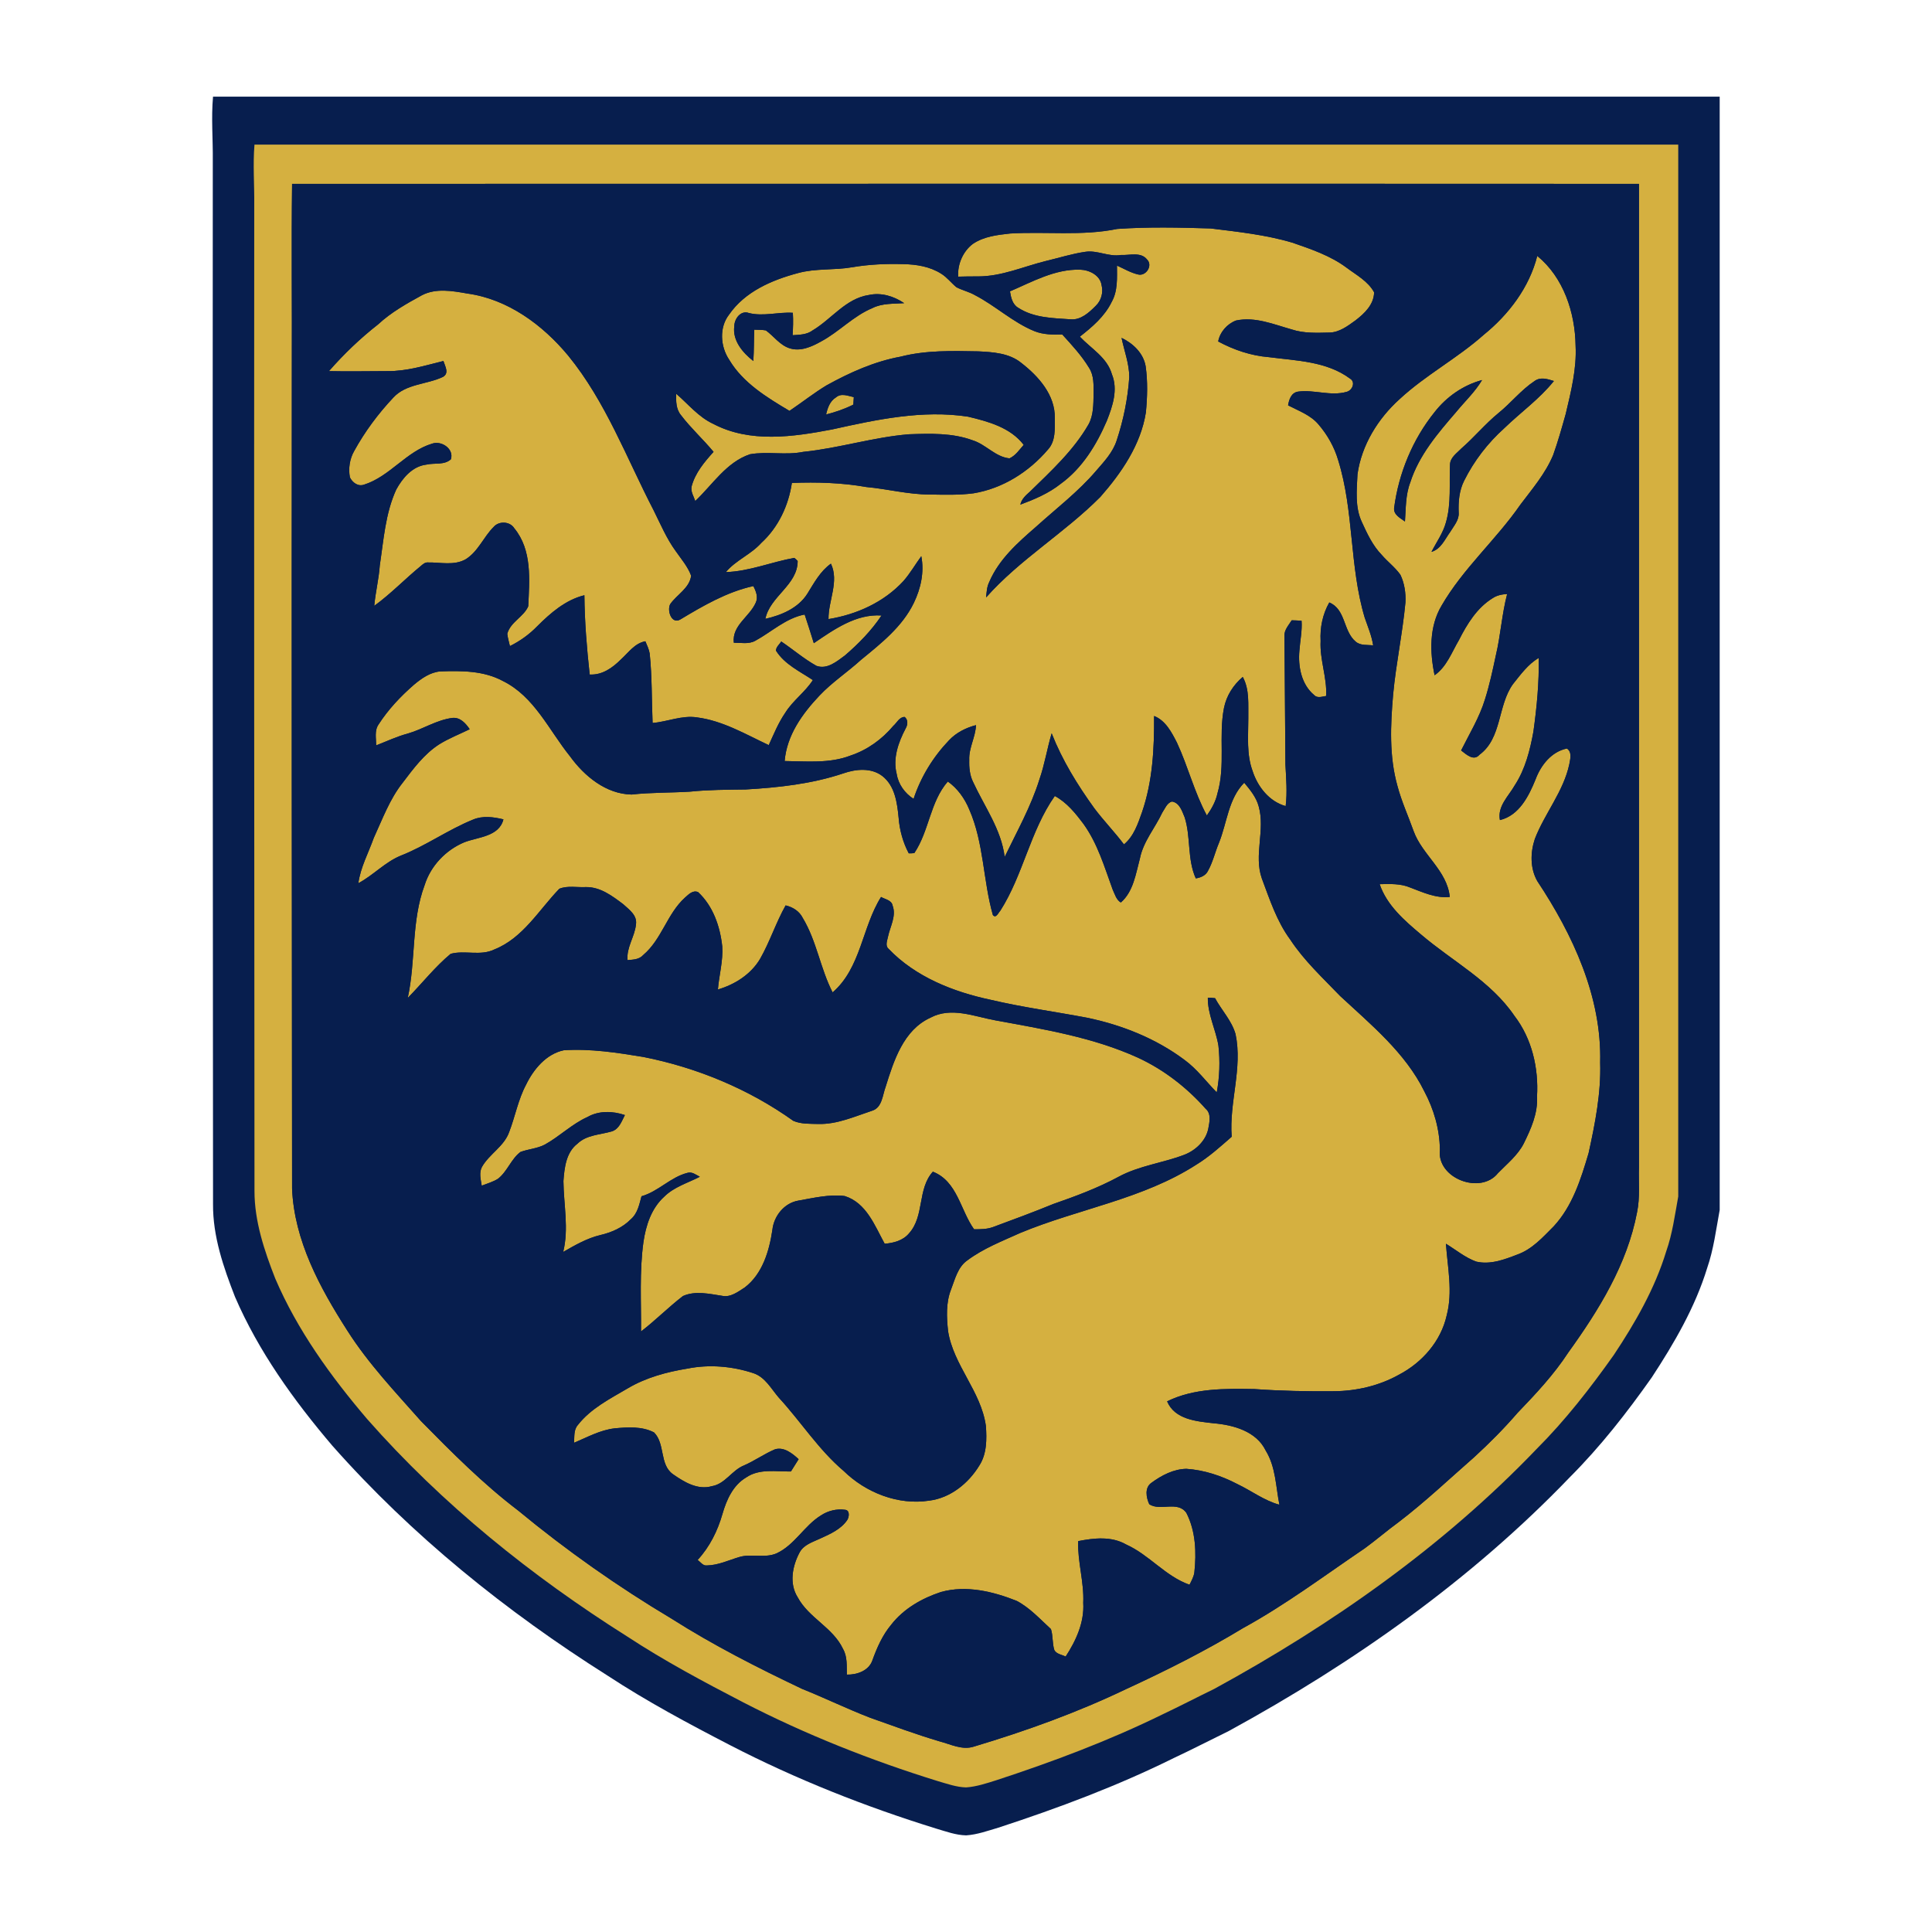 <?xml version="1.0" encoding="UTF-8"?>
<svg xmlns="http://www.w3.org/2000/svg" xmlns:xlink="http://www.w3.org/1999/xlink" xmlns:xodm="http://www.corel.com/coreldraw/odm/2003" xml:space="preserve" width="100px" height="100px" version="1.1" style="shape-rendering:geometricPrecision; text-rendering:geometricPrecision; image-rendering:optimizeQuality; fill-rule:evenodd; clip-rule:evenodd" viewBox="0 0 80.17 80.17">
 <defs>
  <style type="text/css">
   
    .fil2 {fill:none}
    .fil0 {fill:#071E4E;fill-rule:nonzero}
    .fil1 {fill:#D5B040;fill-rule:nonzero}
   
  </style>
   <clipPath id="id0">
    <path d="M0 0l80.17 0 0 80.17 -80.17 0 0 -80.17z"></path>
   </clipPath>
 </defs>
 <g id="__x0023_Layer_x0020_1">
  <g>
  </g>
  <g style="clip-path:url(#id0)">
   <g>
    <g id="_2629660789456">
     <path class="fil0" d="M8.84 4.01l62.52 0 0 46.2c-0.15,0.81 -0.25,1.63 -0.52,2.41 -0.5,1.63 -1.37,3.12 -2.3,4.54 -1.03,1.46 -2.13,2.87 -3.4,4.14 -4.09,4.26 -8.97,7.7 -14.15,10.53 -0.76,0.37 -1.51,0.76 -2.28,1.12 -2.34,1.16 -4.8,2.08 -7.28,2.89 -0.44,0.13 -0.88,0.29 -1.34,0.32 -0.43,-0.01 -0.83,-0.16 -1.24,-0.28 -2.94,-0.91 -5.82,-2.05 -8.55,-3.46 -1.74,-0.9 -3.46,-1.82 -5.09,-2.89 -4.21,-2.66 -8.12,-5.81 -11.42,-9.54 -1.6,-1.88 -3.06,-3.91 -4.04,-6.18 -0.48,-1.23 -0.92,-2.51 -0.91,-3.84 -0.01,-14.43 -0.02,-28.87 -0.01,-43.3 0.01,-0.89 -0.07,-1.78 0.01,-2.66z"></path>
     <g>
      <g>
       <path class="fil1" d="M10.56 6l59.08 0 0 43.65c-0.14,0.77 -0.24,1.54 -0.5,2.28 -0.47,1.54 -1.28,2.95 -2.17,4.29 -0.97,1.37 -2.01,2.71 -3.21,3.91 -3.86,4.03 -8.48,7.28 -13.37,9.95 -0.72,0.35 -1.43,0.72 -2.15,1.06 -2.22,1.09 -4.54,1.96 -6.89,2.73 -0.41,0.13 -0.83,0.27 -1.26,0.3 -0.4,-0.01 -0.79,-0.15 -1.17,-0.26 -2.78,-0.86 -5.5,-1.94 -8.08,-3.27 -1.64,-0.85 -3.27,-1.72 -4.81,-2.73 -3.98,-2.51 -7.68,-5.49 -10.79,-9.02 -1.51,-1.77 -2.9,-3.69 -3.82,-5.84 -0.45,-1.15 -0.86,-2.37 -0.86,-3.62 -0.01,-13.64 -0.02,-27.28 -0.01,-40.92 0.01,-0.84 -0.06,-1.68 0.01,-2.51zm1.56 1.63l0 0c-0.03,2.53 0,5.07 -0.01,7.61 -0.01,11.36 0,22.72 0.01,34.08 0.09,2.16 1.15,4.11 2.29,5.89 0.87,1.37 1.99,2.55 3.06,3.76 1.28,1.3 2.57,2.6 4.03,3.71 2.01,1.66 4.14,3.16 6.37,4.49 1.73,1.1 3.56,2.03 5.41,2.91 0.95,0.38 1.87,0.83 2.83,1.2 0.96,0.34 1.9,0.69 2.88,0.98 0.46,0.12 0.93,0.37 1.41,0.22 2.17,-0.65 4.31,-1.42 6.35,-2.4 1.65,-0.76 3.28,-1.58 4.83,-2.52 1.77,-0.97 3.38,-2.18 5.05,-3.31 0.48,-0.35 0.93,-0.74 1.41,-1.09 1.1,-0.84 2.1,-1.79 3.14,-2.7 0.63,-0.58 1.23,-1.18 1.79,-1.83 0.76,-0.79 1.51,-1.59 2.11,-2.51 1.26,-1.75 2.44,-3.65 2.85,-5.81 0.13,-0.62 0.06,-1.26 0.08,-1.89 0,-13.6 0,-27.2 0,-40.79 -18.63,-0.01 -37.26,0 -55.89,0z"></path>
      </g>
      <g>
       <path class="fil1" d="M46.36 9.5c1.29,-0.09 2.59,-0.06 3.88,-0.02 1.13,0.14 2.28,0.26 3.39,0.59 0.78,0.27 1.58,0.54 2.25,1.04 0.4,0.3 0.89,0.56 1.14,1.02 -0.01,0.51 -0.4,0.88 -0.78,1.17 -0.32,0.23 -0.66,0.49 -1.07,0.5 -0.52,0.01 -1.06,0.04 -1.57,-0.13 -0.75,-0.21 -1.52,-0.54 -2.31,-0.37 -0.37,0.14 -0.67,0.48 -0.74,0.87 0.65,0.35 1.36,0.59 2.1,0.65 1.15,0.15 2.4,0.17 3.37,0.89 0.24,0.14 0.1,0.49 -0.14,0.55 -0.66,0.19 -1.35,-0.1 -2.01,-0.01 -0.29,0.04 -0.38,0.33 -0.42,0.57 0.44,0.23 0.93,0.4 1.26,0.79 0.37,0.43 0.66,0.94 0.82,1.49 0.66,2.12 0.46,4.4 1.1,6.53 0.13,0.38 0.29,0.75 0.35,1.15 -0.24,-0.03 -0.53,0.02 -0.73,-0.16 -0.52,-0.44 -0.4,-1.33 -1.09,-1.62 -0.28,0.49 -0.39,1.05 -0.36,1.6 -0.04,0.78 0.27,1.51 0.23,2.28 -0.16,0.02 -0.36,0.11 -0.5,-0.04 -0.53,-0.44 -0.67,-1.19 -0.61,-1.84 0.03,-0.42 0.12,-0.83 0.09,-1.24 -0.14,-0.01 -0.27,-0.02 -0.41,-0.02 -0.12,0.2 -0.32,0.4 -0.3,0.66 0.01,1.78 0.03,3.55 0.04,5.33 0.03,0.57 0.08,1.15 0.01,1.72 -0.68,-0.19 -1.16,-0.8 -1.37,-1.45 -0.26,-0.7 -0.18,-1.45 -0.18,-2.18 -0.01,-0.58 0.06,-1.2 -0.23,-1.73 -0.39,0.33 -0.68,0.78 -0.78,1.29 -0.23,1.17 0.07,2.38 -0.27,3.54 -0.07,0.33 -0.24,0.64 -0.44,0.92 -0.52,-0.96 -0.78,-2.03 -1.24,-3.02 -0.22,-0.43 -0.47,-0.92 -0.95,-1.11 0.01,1.35 -0.06,2.71 -0.5,3.99 -0.17,0.48 -0.34,1 -0.75,1.34 -0.39,-0.52 -0.84,-0.98 -1.23,-1.5 -0.7,-0.97 -1.33,-1.99 -1.77,-3.11 -0.19,0.64 -0.29,1.29 -0.51,1.92 -0.35,1.12 -0.93,2.15 -1.44,3.21 -0.14,-1.14 -0.84,-2.09 -1.31,-3.11 -0.14,-0.28 -0.17,-0.61 -0.16,-0.92 -0.02,-0.5 0.26,-0.94 0.28,-1.44 -0.42,0.11 -0.82,0.31 -1.12,0.63 -0.66,0.69 -1.17,1.52 -1.47,2.43 -0.36,-0.23 -0.63,-0.6 -0.7,-1.03 -0.17,-0.65 0.07,-1.32 0.37,-1.89 0.09,-0.15 0.11,-0.36 -0.04,-0.48 -0.22,0 -0.32,0.24 -0.47,0.37 -0.47,0.56 -1.08,1 -1.77,1.23 -0.87,0.34 -1.83,0.24 -2.74,0.23 0.09,-1.07 0.73,-1.96 1.45,-2.72 0.52,-0.55 1.16,-0.97 1.72,-1.48 0.83,-0.68 1.71,-1.37 2.19,-2.36 0.29,-0.6 0.44,-1.28 0.31,-1.94 -0.25,0.34 -0.46,0.71 -0.74,1.03 -0.81,0.88 -1.94,1.39 -3.11,1.58 -0.01,-0.77 0.45,-1.56 0.1,-2.3 -0.44,0.31 -0.7,0.8 -0.98,1.25 -0.38,0.6 -1.08,0.89 -1.74,1.04 0.19,-0.94 1.34,-1.4 1.34,-2.4 -0.03,-0.04 -0.1,-0.1 -0.14,-0.13 -0.95,0.17 -1.87,0.56 -2.84,0.59 0.41,-0.49 1.04,-0.73 1.47,-1.21 0.71,-0.65 1.13,-1.55 1.27,-2.49 1.04,-0.04 2.07,-0.01 3.09,0.17 0.88,0.08 1.74,0.31 2.62,0.31 0.61,0.01 1.23,0.03 1.83,-0.05 1.21,-0.2 2.3,-0.89 3.09,-1.82 0.32,-0.35 0.28,-0.86 0.28,-1.3 0.02,-0.96 -0.68,-1.74 -1.39,-2.29 -0.5,-0.41 -1.18,-0.45 -1.79,-0.48 -1.08,-0.02 -2.17,-0.05 -3.22,0.22 -1.09,0.2 -2.11,0.66 -3.07,1.19 -0.53,0.32 -1.02,0.71 -1.54,1.06 -0.94,-0.56 -1.93,-1.16 -2.5,-2.12 -0.37,-0.55 -0.42,-1.34 -0.01,-1.87 0.66,-0.96 1.78,-1.44 2.87,-1.73 0.73,-0.2 1.5,-0.11 2.24,-0.24 0.7,-0.12 1.41,-0.15 2.12,-0.13 0.55,0.01 1.11,0.1 1.58,0.4 0.24,0.15 0.41,0.38 0.63,0.56 0.25,0.13 0.53,0.19 0.77,0.33 0.85,0.44 1.56,1.12 2.46,1.49 0.37,0.15 0.77,0.15 1.16,0.14 0.4,0.44 0.8,0.87 1.11,1.38 0.21,0.32 0.19,0.72 0.19,1.09 -0.01,0.43 0,0.88 -0.21,1.26 -0.62,1.08 -1.55,1.93 -2.43,2.79 -0.17,0.15 -0.35,0.31 -0.4,0.54 0.59,-0.22 1.18,-0.47 1.67,-0.86 0.9,-0.65 1.49,-1.62 1.92,-2.62 0.24,-0.61 0.47,-1.29 0.21,-1.93 -0.2,-0.7 -0.86,-1.06 -1.33,-1.56 0.51,-0.4 1.03,-0.84 1.32,-1.44 0.26,-0.46 0.22,-1 0.22,-1.51 0.29,0.13 0.57,0.3 0.88,0.37 0.32,0.08 0.62,-0.37 0.37,-0.62 -0.26,-0.33 -0.72,-0.17 -1.08,-0.19 -0.51,0.09 -0.98,-0.21 -1.49,-0.13 -0.55,0.08 -1.08,0.25 -1.63,0.38 -0.93,0.23 -1.83,0.64 -2.81,0.64 -0.28,0 -0.55,0 -0.83,0.01 -0.03,-0.52 0.2,-1.05 0.61,-1.36 0.46,-0.31 1.01,-0.37 1.54,-0.43 1.49,-0.09 2.99,0.11 4.45,-0.19zm-12.64 4.21l0 0c-0.24,0.18 -0.54,0.18 -0.83,0.2 0.02,-0.31 0.03,-0.62 0.01,-0.93 -0.61,-0.04 -1.22,0.16 -1.82,0.01 -0.34,-0.13 -0.61,0.24 -0.61,0.55 -0.08,0.59 0.35,1.1 0.79,1.44 0.03,-0.43 0.02,-0.87 0.04,-1.3 0.16,0.01 0.32,0 0.48,0.03 0.33,0.24 0.58,0.61 0.98,0.74 0.45,0.15 0.92,-0.06 1.31,-0.28 0.75,-0.4 1.34,-1.06 2.14,-1.39 0.4,-0.2 0.87,-0.17 1.31,-0.2 -0.43,-0.29 -0.95,-0.45 -1.46,-0.34 -0.96,0.14 -1.55,1 -2.34,1.47zm12.82 0.31l0 0c0.11,0.54 0.32,1.07 0.32,1.63 -0.06,0.89 -0.24,1.77 -0.52,2.62 -0.16,0.5 -0.52,0.88 -0.85,1.26 -0.74,0.87 -1.66,1.57 -2.5,2.33 -0.76,0.66 -1.54,1.35 -1.94,2.29 -0.1,0.2 -0.11,0.42 -0.13,0.64 1.4,-1.58 3.25,-2.67 4.74,-4.17 0.88,-1 1.68,-2.17 1.89,-3.51 0.06,-0.63 0.08,-1.28 -0.01,-1.91 -0.09,-0.54 -0.52,-0.95 -1,-1.18z"></path>
      </g>
      <g>
       <path class="fil1" d="M63.79 10.62c1.09,0.89 1.57,2.35 1.59,3.72 0.05,0.96 -0.19,1.91 -0.41,2.84 -0.16,0.57 -0.32,1.14 -0.52,1.7 -0.32,0.77 -0.87,1.41 -1.36,2.06 -1.01,1.46 -2.38,2.65 -3.27,4.19 -0.52,0.87 -0.49,1.94 -0.29,2.89 0.5,-0.35 0.71,-0.95 1.01,-1.46 0.34,-0.67 0.75,-1.34 1.4,-1.74 0.18,-0.12 0.39,-0.16 0.6,-0.17 -0.22,0.84 -0.27,1.71 -0.47,2.55 -0.13,0.61 -0.26,1.22 -0.45,1.82 -0.23,0.75 -0.64,1.42 -0.99,2.12 0.21,0.16 0.52,0.46 0.76,0.18 0.94,-0.69 0.75,-2.04 1.39,-2.93 0.32,-0.4 0.63,-0.83 1.07,-1.09 0.02,1.02 -0.08,2.05 -0.22,3.06 -0.14,0.77 -0.34,1.56 -0.77,2.22 -0.26,0.46 -0.73,0.87 -0.62,1.45 0.8,-0.19 1.2,-1 1.48,-1.69 0.22,-0.59 0.66,-1.15 1.3,-1.28 0.22,0.15 0.14,0.43 0.1,0.65 -0.24,1.13 -1.02,2.04 -1.43,3.1 -0.19,0.57 -0.2,1.22 0.1,1.75 1.48,2.23 2.68,4.81 2.61,7.53 0.04,1.27 -0.21,2.53 -0.48,3.76 -0.32,1.08 -0.67,2.2 -1.45,3.04 -0.45,0.45 -0.89,0.95 -1.51,1.17 -0.54,0.21 -1.13,0.43 -1.71,0.29 -0.46,-0.17 -0.84,-0.49 -1.25,-0.74 0.07,0.99 0.29,2 0.03,2.98 -0.24,1.07 -1.02,1.95 -1.97,2.45 -0.82,0.46 -1.76,0.68 -2.69,0.69 -1.11,0.01 -2.21,-0.01 -3.32,-0.09 -1.22,-0.02 -2.5,-0.04 -3.62,0.51 0.32,0.76 1.23,0.83 1.93,0.91 0.82,0.07 1.77,0.33 2.16,1.13 0.42,0.68 0.42,1.5 0.57,2.25 -0.63,-0.17 -1.16,-0.58 -1.75,-0.86 -0.65,-0.34 -1.37,-0.58 -2.11,-0.63 -0.53,0.01 -1.03,0.27 -1.45,0.58 -0.29,0.2 -0.22,0.61 -0.09,0.89 0.45,0.3 1.18,-0.16 1.54,0.36 0.39,0.76 0.42,1.65 0.33,2.48 -0.03,0.18 -0.12,0.34 -0.2,0.5 -1,-0.35 -1.67,-1.24 -2.63,-1.67 -0.61,-0.35 -1.33,-0.27 -1.99,-0.14 -0.03,0.86 0.25,1.7 0.21,2.56 0.05,0.81 -0.3,1.57 -0.73,2.23 -0.16,-0.08 -0.38,-0.1 -0.47,-0.27 -0.09,-0.29 -0.05,-0.59 -0.14,-0.87 -0.45,-0.41 -0.87,-0.88 -1.42,-1.17 -0.98,-0.39 -2.09,-0.66 -3.14,-0.37 -0.79,0.26 -1.55,0.69 -2.07,1.36 -0.36,0.43 -0.59,0.95 -0.78,1.48 -0.15,0.43 -0.64,0.6 -1.06,0.59 -0.01,-0.36 0.03,-0.74 -0.16,-1.07 -0.42,-0.89 -1.42,-1.28 -1.88,-2.14 -0.36,-0.57 -0.22,-1.3 0.08,-1.86 0.17,-0.32 0.54,-0.43 0.84,-0.57 0.42,-0.19 0.88,-0.39 1.14,-0.78 0.08,-0.13 0.11,-0.4 -0.09,-0.42 -0.35,-0.05 -0.71,0.04 -1,0.23 -0.7,0.43 -1.09,1.23 -1.85,1.58 -0.49,0.21 -1.04,0 -1.54,0.15 -0.44,0.13 -0.87,0.34 -1.35,0.35 -0.16,0.02 -0.26,-0.14 -0.38,-0.23 0.5,-0.54 0.83,-1.21 1.03,-1.91 0.17,-0.59 0.44,-1.19 0.98,-1.51 0.55,-0.38 1.24,-0.24 1.86,-0.25 0.11,-0.17 0.21,-0.34 0.32,-0.51 -0.26,-0.24 -0.61,-0.52 -0.98,-0.41 -0.45,0.19 -0.85,0.48 -1.29,0.67 -0.5,0.2 -0.78,0.77 -1.33,0.86 -0.59,0.17 -1.15,-0.17 -1.62,-0.5 -0.56,-0.4 -0.31,-1.26 -0.78,-1.73 -0.5,-0.26 -1.09,-0.22 -1.63,-0.17 -0.61,0.07 -1.14,0.37 -1.69,0.6 0.02,-0.25 -0.02,-0.54 0.16,-0.74 0.54,-0.69 1.34,-1.09 2.07,-1.52 0.76,-0.45 1.62,-0.68 2.48,-0.82 0.9,-0.18 1.85,-0.1 2.73,0.19 0.49,0.16 0.74,0.65 1.06,1.02 0.92,1 1.65,2.16 2.69,3.04 0.92,0.9 2.26,1.43 3.55,1.23 0.88,-0.11 1.63,-0.72 2.08,-1.46 0.31,-0.48 0.31,-1.09 0.27,-1.64 -0.2,-1.44 -1.35,-2.52 -1.57,-3.94 -0.06,-0.57 -0.09,-1.17 0.12,-1.71 0.17,-0.44 0.28,-0.94 0.68,-1.22 0.67,-0.5 1.45,-0.8 2.2,-1.14 2.41,-1 5.08,-1.4 7.3,-2.83 0.54,-0.33 1,-0.75 1.47,-1.16 -0.11,-1.43 0.46,-2.84 0.16,-4.26 -0.16,-0.56 -0.58,-0.99 -0.85,-1.49 -0.08,-0.01 -0.23,-0.02 -0.3,-0.02 -0.01,0.69 0.33,1.32 0.44,1.99 0.07,0.64 0.05,1.3 -0.07,1.94 -0.44,-0.45 -0.82,-0.97 -1.34,-1.35 -1.19,-0.89 -2.6,-1.45 -4.05,-1.75 -1.32,-0.25 -2.66,-0.43 -3.98,-0.74 -1.56,-0.33 -3.13,-0.95 -4.25,-2.12 -0.15,-0.13 -0.05,-0.35 -0.02,-0.51 0.09,-0.42 0.35,-0.85 0.19,-1.28 -0.04,-0.23 -0.31,-0.26 -0.48,-0.36 -0.79,1.25 -0.83,2.94 -2.01,3.96 -0.51,-0.99 -0.66,-2.13 -1.24,-3.09 -0.14,-0.28 -0.41,-0.45 -0.71,-0.52 -0.4,0.71 -0.65,1.5 -1.06,2.22 -0.38,0.64 -1.04,1.06 -1.75,1.27 0.05,-0.6 0.22,-1.19 0.18,-1.79 -0.09,-0.83 -0.38,-1.67 -1,-2.25 -0.22,-0.1 -0.4,0.1 -0.55,0.23 -0.74,0.67 -0.96,1.73 -1.73,2.38 -0.17,0.19 -0.42,0.19 -0.65,0.21 -0.05,-0.53 0.3,-0.97 0.35,-1.48 0.06,-0.38 -0.29,-0.62 -0.53,-0.84 -0.45,-0.34 -0.95,-0.72 -1.55,-0.71 -0.36,0.02 -0.76,-0.07 -1.1,0.07 -0.85,0.88 -1.51,2.05 -2.7,2.52 -0.57,0.28 -1.23,0.02 -1.81,0.18 -0.65,0.54 -1.18,1.22 -1.78,1.83 0.34,-1.55 0.14,-3.18 0.7,-4.68 0.25,-0.8 0.88,-1.46 1.65,-1.78 0.57,-0.22 1.44,-0.23 1.62,-0.95 -0.41,-0.1 -0.86,-0.16 -1.26,0.01 -1.04,0.42 -1.96,1.09 -3.01,1.5 -0.65,0.27 -1.13,0.81 -1.75,1.14 0.09,-0.66 0.42,-1.26 0.64,-1.88 0.36,-0.78 0.66,-1.61 1.2,-2.29 0.44,-0.58 0.89,-1.19 1.51,-1.59 0.4,-0.25 0.84,-0.42 1.27,-0.63 -0.16,-0.24 -0.39,-0.5 -0.71,-0.47 -0.66,0.08 -1.23,0.47 -1.86,0.65 -0.45,0.12 -0.87,0.32 -1.31,0.49 0,-0.29 -0.08,-0.61 0.1,-0.87 0.4,-0.62 0.91,-1.16 1.46,-1.64 0.32,-0.27 0.69,-0.53 1.11,-0.56 0.88,-0.03 1.8,-0.03 2.59,0.4 1.3,0.64 1.91,2.04 2.78,3.12 0.6,0.83 1.5,1.57 2.56,1.59 0.8,-0.09 1.61,-0.07 2.42,-0.12 0.77,-0.08 1.54,-0.08 2.31,-0.09 1.37,-0.08 2.75,-0.23 4.06,-0.67 0.52,-0.18 1.15,-0.24 1.61,0.11 0.53,0.41 0.62,1.12 0.68,1.74 0.04,0.51 0.18,1.02 0.42,1.47 0.06,0 0.17,0 0.23,-0.01 0.62,-0.92 0.65,-2.12 1.39,-2.97 0.4,0.28 0.7,0.7 0.89,1.16 0.61,1.39 0.57,2.94 0.98,4.38 0.13,0.16 0.23,-0.1 0.31,-0.18 0.95,-1.49 1.24,-3.31 2.26,-4.76 0.5,0.27 0.86,0.72 1.19,1.16 0.59,0.82 0.87,1.79 1.21,2.72 0.09,0.19 0.15,0.43 0.34,0.54 0.52,-0.45 0.62,-1.19 0.79,-1.82 0.14,-0.71 0.63,-1.27 0.93,-1.91 0.11,-0.16 0.19,-0.4 0.4,-0.46 0.32,0.05 0.42,0.4 0.53,0.66 0.26,0.82 0.1,1.73 0.46,2.53 0.2,-0.03 0.42,-0.12 0.51,-0.32 0.2,-0.36 0.29,-0.77 0.45,-1.15 0.34,-0.84 0.39,-1.83 1.05,-2.5 0.24,0.29 0.5,0.6 0.6,0.98 0.28,0.98 -0.21,2.02 0.13,2.99 0.33,0.88 0.62,1.78 1.18,2.54 0.58,0.88 1.35,1.59 2.07,2.34 1.28,1.19 2.7,2.35 3.49,3.95 0.4,0.75 0.64,1.58 0.65,2.43 -0.14,1.19 1.69,1.88 2.41,0.97 0.38,-0.39 0.82,-0.74 1.07,-1.23 0.3,-0.61 0.59,-1.25 0.55,-1.95 0.07,-1.18 -0.21,-2.4 -0.94,-3.35 -0.98,-1.44 -2.57,-2.26 -3.87,-3.37 -0.69,-0.58 -1.42,-1.21 -1.72,-2.09 0.43,-0.01 0.87,-0.03 1.27,0.14 0.53,0.2 1.06,0.45 1.64,0.39 -0.11,-1.1 -1.14,-1.74 -1.5,-2.73 -0.22,-0.62 -0.5,-1.23 -0.67,-1.87 -0.35,-1.24 -0.29,-2.54 -0.18,-3.81 0.12,-1.28 0.39,-2.53 0.51,-3.81 0.02,-0.39 -0.04,-0.8 -0.21,-1.15 -0.22,-0.31 -0.53,-0.54 -0.77,-0.82 -0.38,-0.39 -0.61,-0.89 -0.83,-1.37 -0.29,-0.62 -0.21,-1.32 -0.18,-1.98 0.17,-1.21 0.85,-2.31 1.75,-3.12 1.08,-1 2.39,-1.69 3.48,-2.66 1.04,-0.84 1.9,-1.97 2.23,-3.28zm-4.26 6.48l0 0c-0.91,1.13 -1.49,2.53 -1.68,3.98 -0.03,0.28 0.26,0.42 0.45,0.56 0.04,-0.54 0.02,-1.1 0.22,-1.62 0.36,-1.13 1.15,-2.05 1.91,-2.93 0.36,-0.44 0.78,-0.83 1.07,-1.32 -0.78,0.21 -1.47,0.69 -1.97,1.33zm4.15 -1.29l0 0c-0.56,0.37 -0.98,0.91 -1.5,1.33 -0.55,0.45 -1,1 -1.54,1.47 -0.18,0.19 -0.45,0.36 -0.47,0.65 -0.04,0.8 0.06,1.63 -0.17,2.42 -0.12,0.44 -0.39,0.81 -0.6,1.22 0.4,-0.12 0.56,-0.53 0.78,-0.83 0.15,-0.25 0.37,-0.49 0.35,-0.79 -0.02,-0.46 0.02,-0.93 0.23,-1.34 0.41,-0.82 0.98,-1.56 1.66,-2.17 0.68,-0.66 1.46,-1.21 2.06,-1.96 -0.26,-0.08 -0.55,-0.18 -0.8,0z"></path>
      </g>
      <path class="fil1" d="M41.91 12.09c0.93,-0.4 1.87,-0.93 2.91,-0.9 0.38,0.01 0.83,0.23 0.89,0.64 0.08,0.3 -0.01,0.64 -0.24,0.86 -0.28,0.28 -0.62,0.6 -1.05,0.56 -0.74,-0.05 -1.53,-0.06 -2.17,-0.48 -0.24,-0.14 -0.3,-0.43 -0.34,-0.68z"></path>
      <path class="fil1" d="M17.51 12.25c0.58,-0.3 1.26,-0.18 1.88,-0.07 1.68,0.23 3.13,1.3 4.19,2.58 1.56,1.91 2.42,4.25 3.54,6.41 0.29,0.58 0.54,1.18 0.92,1.7 0.23,0.33 0.5,0.64 0.64,1.02 -0.07,0.52 -0.59,0.78 -0.87,1.18 -0.14,0.27 0.06,0.86 0.43,0.63 0.95,-0.57 1.93,-1.14 3.02,-1.38 0.11,0.21 0.21,0.46 0.1,0.69 -0.26,0.59 -0.99,0.94 -0.91,1.66 0.3,0 0.62,0.07 0.89,-0.08 0.68,-0.37 1.27,-0.94 2.05,-1.09 0.13,0.4 0.26,0.79 0.38,1.19 0.84,-0.57 1.75,-1.22 2.81,-1.15 -0.42,0.63 -0.95,1.17 -1.52,1.66 -0.34,0.25 -0.74,0.59 -1.18,0.43 -0.52,-0.29 -0.97,-0.68 -1.46,-1.01 -0.08,0.12 -0.22,0.23 -0.22,0.38 0.36,0.57 0.99,0.86 1.53,1.22 -0.32,0.5 -0.83,0.85 -1.14,1.35 -0.29,0.42 -0.48,0.89 -0.69,1.35 -0.96,-0.45 -1.9,-1.01 -2.97,-1.15 -0.63,-0.1 -1.23,0.18 -1.85,0.23 -0.04,-0.96 -0.02,-1.92 -0.12,-2.88 -0.03,-0.18 -0.11,-0.34 -0.18,-0.51 -0.44,0.08 -0.7,0.47 -1.01,0.75 -0.35,0.35 -0.78,0.66 -1.3,0.63 -0.12,-1.09 -0.21,-2.19 -0.22,-3.29 -0.78,0.19 -1.41,0.74 -1.96,1.29 -0.33,0.34 -0.71,0.61 -1.13,0.82 -0.04,-0.17 -0.09,-0.34 -0.11,-0.51 0.13,-0.49 0.68,-0.7 0.87,-1.14 0.05,-1.09 0.17,-2.33 -0.58,-3.24 -0.18,-0.29 -0.64,-0.31 -0.86,-0.05 -0.42,0.42 -0.64,1.02 -1.16,1.34 -0.48,0.27 -1.05,0.12 -1.56,0.13 -0.12,-0.01 -0.21,0.07 -0.29,0.14 -0.66,0.54 -1.25,1.16 -1.94,1.66 0.05,-0.56 0.19,-1.11 0.23,-1.68 0.16,-1.06 0.23,-2.15 0.68,-3.14 0.26,-0.48 0.67,-0.97 1.25,-1.04 0.34,-0.08 0.74,0.03 1.02,-0.22 0.14,-0.43 -0.39,-0.79 -0.78,-0.65 -1.07,0.32 -1.75,1.36 -2.82,1.7 -0.25,0.09 -0.48,-0.08 -0.59,-0.3 -0.07,-0.37 -0.01,-0.77 0.18,-1.1 0.44,-0.8 0.99,-1.54 1.62,-2.21 0.53,-0.58 1.39,-0.54 2.06,-0.86 0.27,-0.15 0.09,-0.44 0.02,-0.66 -0.77,0.19 -1.53,0.43 -2.33,0.42 -0.81,0 -1.62,0.02 -2.42,0 0.62,-0.71 1.3,-1.36 2.04,-1.94 0.54,-0.5 1.18,-0.86 1.82,-1.21z"></path>
      <path class="fil1" d="M28.06 16.34c0.5,0.43 0.93,0.97 1.54,1.25 1.52,0.8 3.31,0.54 4.93,0.23 1.85,-0.41 3.75,-0.82 5.64,-0.53 0.84,0.2 1.76,0.45 2.31,1.17 -0.18,0.2 -0.33,0.44 -0.59,0.56 -0.59,-0.06 -0.98,-0.58 -1.53,-0.75 -0.84,-0.31 -1.75,-0.28 -2.64,-0.25 -1.48,0.12 -2.91,0.58 -4.39,0.73 -0.73,0.15 -1.48,-0.03 -2.21,0.1 -0.98,0.33 -1.55,1.26 -2.27,1.94 -0.06,-0.19 -0.2,-0.39 -0.15,-0.61 0.15,-0.56 0.53,-1.01 0.91,-1.43 -0.43,-0.52 -0.94,-0.98 -1.35,-1.52 -0.21,-0.25 -0.21,-0.58 -0.2,-0.89z"></path>
      <path class="fil1" d="M34.69 16.49c0.22,-0.19 0.5,-0.06 0.74,-0.01 -0.01,0.1 -0.01,0.2 -0.02,0.31 -0.36,0.18 -0.74,0.31 -1.13,0.41 0.06,-0.27 0.16,-0.56 0.41,-0.71z"></path>
      <path class="fil1" d="M38.61 42.23c0.86,-0.46 1.81,-0.05 2.69,0.11 2.01,0.37 4.05,0.7 5.92,1.55 1.08,0.5 2.03,1.24 2.81,2.12 0.24,0.2 0.16,0.55 0.11,0.82 -0.1,0.51 -0.53,0.91 -1,1.09 -0.89,0.34 -1.87,0.45 -2.72,0.91 -0.87,0.47 -1.79,0.81 -2.71,1.13 -0.83,0.34 -1.67,0.65 -2.51,0.96 -0.25,0.09 -0.52,0.09 -0.78,0.09 -0.57,-0.79 -0.69,-1.99 -1.71,-2.39 -0.65,0.72 -0.34,1.84 -0.99,2.56 -0.25,0.3 -0.64,0.4 -1.01,0.43 -0.41,-0.75 -0.76,-1.7 -1.66,-1.98 -0.64,-0.08 -1.29,0.08 -1.92,0.19 -0.59,0.1 -1.02,0.64 -1.08,1.22 -0.13,0.87 -0.41,1.82 -1.14,2.38 -0.28,0.18 -0.6,0.43 -0.95,0.35 -0.53,-0.08 -1.11,-0.22 -1.62,0.01 -0.6,0.46 -1.14,1.01 -1.74,1.47 0.01,-1.24 -0.07,-2.48 0.1,-3.71 0.1,-0.69 0.33,-1.4 0.86,-1.88 0.41,-0.41 0.98,-0.57 1.48,-0.83 -0.16,-0.08 -0.32,-0.22 -0.52,-0.16 -0.7,0.18 -1.2,0.77 -1.9,0.97 -0.09,0.33 -0.16,0.71 -0.44,0.95 -0.34,0.35 -0.8,0.55 -1.27,0.66 -0.55,0.13 -1.05,0.42 -1.54,0.7 0.24,-0.96 0.02,-1.96 0.01,-2.94 0.04,-0.55 0.11,-1.19 0.58,-1.55 0.38,-0.37 0.94,-0.37 1.42,-0.51 0.31,-0.09 0.42,-0.43 0.55,-0.68 -0.5,-0.17 -1.08,-0.19 -1.55,0.08 -0.65,0.29 -1.16,0.81 -1.78,1.15 -0.31,0.16 -0.67,0.18 -1,0.3 -0.39,0.29 -0.54,0.8 -0.93,1.11 -0.2,0.13 -0.45,0.2 -0.68,0.29 -0.04,-0.25 -0.12,-0.54 0.01,-0.78 0.31,-0.54 0.92,-0.85 1.13,-1.45 0.25,-0.65 0.37,-1.34 0.7,-1.96 0.31,-0.64 0.84,-1.28 1.57,-1.43 1.11,-0.07 2.21,0.1 3.3,0.28 2.22,0.44 4.37,1.33 6.22,2.65 0.32,0.14 0.69,0.12 1.04,0.13 0.78,0.02 1.5,-0.31 2.23,-0.55 0.42,-0.13 0.43,-0.65 0.56,-0.99 0.34,-1.09 0.74,-2.36 1.86,-2.87z"></path>
     </g>
     <g>
      <g>
       <path class="fil0" d="M12.12 7.63c18.63,0 37.26,-0.01 55.89,0 0,13.59 0,27.19 0,40.79 -0.02,0.63 0.05,1.27 -0.08,1.89 -0.41,2.16 -1.59,4.06 -2.85,5.81 -0.6,0.92 -1.35,1.72 -2.11,2.51 -0.56,0.65 -1.16,1.25 -1.79,1.83 -1.04,0.91 -2.04,1.86 -3.14,2.7 -0.48,0.35 -0.93,0.74 -1.41,1.09 -1.67,1.13 -3.28,2.34 -5.05,3.31 -1.55,0.94 -3.18,1.76 -4.83,2.52 -2.04,0.98 -4.18,1.75 -6.35,2.4 -0.48,0.15 -0.95,-0.1 -1.41,-0.22 -0.98,-0.29 -1.92,-0.64 -2.88,-0.98 -0.96,-0.37 -1.88,-0.82 -2.83,-1.2 -1.85,-0.88 -3.68,-1.81 -5.41,-2.91 -2.23,-1.33 -4.36,-2.83 -6.37,-4.49 -1.46,-1.11 -2.75,-2.41 -4.03,-3.71 -1.07,-1.21 -2.19,-2.39 -3.06,-3.76 -1.14,-1.78 -2.2,-3.73 -2.29,-5.89 -0.01,-11.36 -0.02,-22.72 -0.01,-34.08 0.01,-2.54 -0.02,-5.08 0.01,-7.61zm34.24 1.87l0 0c-1.46,0.3 -2.96,0.1 -4.45,0.19 -0.53,0.06 -1.08,0.12 -1.54,0.43 -0.41,0.31 -0.64,0.84 -0.61,1.36 0.28,-0.01 0.55,-0.01 0.83,-0.01 0.98,0 1.88,-0.41 2.81,-0.64 0.55,-0.13 1.08,-0.3 1.63,-0.38 0.51,-0.08 0.98,0.22 1.49,0.13 0.36,0.02 0.82,-0.14 1.08,0.19 0.25,0.25 -0.05,0.7 -0.37,0.62 -0.31,-0.07 -0.59,-0.24 -0.88,-0.37 0,0.51 0.04,1.05 -0.22,1.51 -0.29,0.6 -0.81,1.04 -1.32,1.44 0.47,0.5 1.13,0.86 1.33,1.56 0.26,0.64 0.03,1.32 -0.21,1.93 -0.43,1 -1.02,1.97 -1.92,2.62 -0.49,0.39 -1.08,0.64 -1.67,0.86 0.05,-0.23 0.23,-0.39 0.4,-0.54 0.88,-0.86 1.81,-1.71 2.43,-2.79 0.21,-0.38 0.2,-0.83 0.21,-1.26 0,-0.37 0.02,-0.77 -0.19,-1.09 -0.31,-0.51 -0.71,-0.94 -1.11,-1.38 -0.39,0.01 -0.79,0.01 -1.16,-0.14 -0.9,-0.37 -1.61,-1.05 -2.46,-1.49 -0.24,-0.14 -0.52,-0.2 -0.77,-0.33 -0.22,-0.18 -0.39,-0.41 -0.63,-0.56 -0.47,-0.3 -1.03,-0.39 -1.58,-0.4 -0.71,-0.02 -1.42,0.01 -2.12,0.13 -0.74,0.13 -1.51,0.04 -2.24,0.24 -1.09,0.29 -2.21,0.77 -2.87,1.73 -0.41,0.53 -0.36,1.32 0.01,1.87 0.57,0.96 1.56,1.56 2.5,2.12 0.52,-0.35 1.01,-0.74 1.54,-1.06 0.96,-0.53 1.98,-0.99 3.07,-1.19 1.05,-0.27 2.14,-0.24 3.22,-0.22 0.61,0.03 1.29,0.07 1.79,0.48 0.71,0.55 1.41,1.33 1.39,2.29 0,0.44 0.04,0.95 -0.28,1.3 -0.79,0.93 -1.88,1.62 -3.09,1.82 -0.6,0.08 -1.22,0.06 -1.83,0.05 -0.88,0 -1.74,-0.23 -2.62,-0.31 -1.02,-0.18 -2.05,-0.21 -3.09,-0.17 -0.14,0.94 -0.56,1.84 -1.27,2.49 -0.43,0.48 -1.06,0.72 -1.47,1.21 0.97,-0.03 1.89,-0.42 2.84,-0.59 0.04,0.03 0.11,0.09 0.14,0.13 0,1 -1.15,1.46 -1.34,2.4 0.66,-0.15 1.36,-0.44 1.74,-1.04 0.28,-0.45 0.54,-0.94 0.98,-1.25 0.35,0.74 -0.11,1.53 -0.1,2.3 1.17,-0.19 2.3,-0.7 3.11,-1.58 0.28,-0.32 0.49,-0.69 0.74,-1.03 0.13,0.66 -0.02,1.34 -0.31,1.94 -0.48,0.99 -1.36,1.68 -2.19,2.36 -0.56,0.51 -1.2,0.93 -1.72,1.48 -0.72,0.76 -1.36,1.65 -1.45,2.72 0.91,0.01 1.87,0.11 2.74,-0.23 0.69,-0.23 1.3,-0.67 1.77,-1.23 0.15,-0.13 0.25,-0.37 0.47,-0.37 0.15,0.12 0.13,0.33 0.04,0.48 -0.3,0.57 -0.54,1.24 -0.37,1.89 0.07,0.43 0.34,0.8 0.7,1.03 0.3,-0.91 0.81,-1.74 1.47,-2.43 0.3,-0.32 0.7,-0.52 1.12,-0.63 -0.02,0.5 -0.3,0.94 -0.28,1.44 -0.01,0.31 0.02,0.64 0.16,0.92 0.47,1.02 1.17,1.97 1.31,3.11 0.51,-1.06 1.09,-2.09 1.44,-3.21 0.22,-0.63 0.32,-1.28 0.51,-1.92 0.44,1.12 1.07,2.14 1.77,3.11 0.39,0.52 0.84,0.98 1.23,1.5 0.41,-0.34 0.58,-0.86 0.75,-1.34 0.44,-1.28 0.51,-2.64 0.5,-3.99 0.48,0.19 0.73,0.68 0.95,1.11 0.46,0.99 0.72,2.06 1.24,3.02 0.2,-0.28 0.37,-0.59 0.44,-0.92 0.34,-1.16 0.04,-2.37 0.27,-3.54 0.1,-0.51 0.39,-0.96 0.78,-1.29 0.29,0.53 0.22,1.15 0.23,1.73 0,0.73 -0.08,1.48 0.18,2.18 0.21,0.65 0.69,1.26 1.37,1.45 0.07,-0.57 0.02,-1.15 -0.01,-1.72 -0.01,-1.78 -0.03,-3.55 -0.04,-5.33 -0.02,-0.26 0.18,-0.46 0.3,-0.66 0.14,0 0.27,0.01 0.41,0.02 0.03,0.41 -0.06,0.82 -0.09,1.24 -0.06,0.65 0.08,1.4 0.61,1.84 0.14,0.15 0.34,0.06 0.5,0.04 0.04,-0.77 -0.27,-1.5 -0.23,-2.28 -0.03,-0.55 0.08,-1.11 0.36,-1.6 0.69,0.29 0.57,1.18 1.09,1.62 0.2,0.18 0.49,0.13 0.73,0.16 -0.06,-0.4 -0.22,-0.77 -0.35,-1.15 -0.64,-2.13 -0.44,-4.41 -1.1,-6.53 -0.16,-0.55 -0.45,-1.06 -0.82,-1.49 -0.33,-0.39 -0.82,-0.56 -1.26,-0.79 0.04,-0.24 0.13,-0.53 0.42,-0.57 0.66,-0.09 1.35,0.2 2.01,0.01 0.24,-0.06 0.38,-0.41 0.14,-0.55 -0.97,-0.72 -2.22,-0.74 -3.37,-0.89 -0.74,-0.06 -1.45,-0.3 -2.1,-0.65 0.07,-0.39 0.37,-0.73 0.74,-0.87 0.79,-0.17 1.56,0.16 2.31,0.37 0.51,0.17 1.05,0.14 1.57,0.13 0.41,-0.01 0.75,-0.27 1.07,-0.5 0.38,-0.29 0.77,-0.66 0.78,-1.17 -0.25,-0.46 -0.74,-0.72 -1.14,-1.02 -0.67,-0.5 -1.47,-0.77 -2.25,-1.04 -1.11,-0.33 -2.26,-0.45 -3.39,-0.59 -1.29,-0.04 -2.59,-0.07 -3.88,0.02zm17.43 1.12l0 0c-0.33,1.31 -1.19,2.44 -2.23,3.28 -1.09,0.97 -2.4,1.66 -3.48,2.66 -0.9,0.81 -1.58,1.91 -1.75,3.12 -0.03,0.66 -0.11,1.36 0.18,1.98 0.22,0.48 0.45,0.98 0.83,1.37 0.24,0.28 0.55,0.51 0.77,0.82 0.17,0.35 0.23,0.76 0.21,1.15 -0.12,1.28 -0.39,2.53 -0.51,3.81 -0.11,1.27 -0.17,2.57 0.18,3.81 0.17,0.64 0.45,1.25 0.67,1.87 0.36,0.99 1.39,1.63 1.5,2.73 -0.58,0.06 -1.11,-0.19 -1.64,-0.39 -0.4,-0.17 -0.84,-0.15 -1.27,-0.14 0.3,0.88 1.03,1.51 1.72,2.09 1.3,1.11 2.89,1.93 3.87,3.37 0.73,0.95 1.01,2.17 0.94,3.35 0.04,0.7 -0.25,1.34 -0.55,1.95 -0.25,0.49 -0.69,0.84 -1.07,1.23 -0.72,0.91 -2.55,0.22 -2.41,-0.97 -0.01,-0.85 -0.25,-1.68 -0.65,-2.43 -0.79,-1.6 -2.21,-2.76 -3.49,-3.95 -0.72,-0.75 -1.49,-1.46 -2.07,-2.34 -0.56,-0.76 -0.85,-1.66 -1.18,-2.54 -0.34,-0.97 0.15,-2.01 -0.13,-2.99 -0.1,-0.38 -0.36,-0.69 -0.6,-0.98 -0.66,0.67 -0.71,1.66 -1.05,2.5 -0.16,0.38 -0.25,0.79 -0.45,1.15 -0.09,0.2 -0.31,0.29 -0.51,0.32 -0.36,-0.8 -0.2,-1.71 -0.46,-2.53 -0.11,-0.26 -0.21,-0.61 -0.53,-0.66 -0.21,0.06 -0.29,0.3 -0.4,0.46 -0.3,0.64 -0.79,1.2 -0.93,1.91 -0.17,0.63 -0.27,1.37 -0.79,1.82 -0.19,-0.11 -0.25,-0.35 -0.34,-0.54 -0.34,-0.93 -0.62,-1.9 -1.21,-2.72 -0.33,-0.44 -0.69,-0.89 -1.19,-1.16 -1.02,1.45 -1.31,3.27 -2.26,4.76 -0.08,0.08 -0.18,0.34 -0.31,0.18 -0.41,-1.44 -0.37,-2.99 -0.98,-4.38 -0.19,-0.46 -0.49,-0.88 -0.89,-1.16 -0.74,0.85 -0.77,2.05 -1.39,2.97 -0.06,0.01 -0.17,0.01 -0.23,0.01 -0.24,-0.45 -0.38,-0.96 -0.42,-1.47 -0.06,-0.62 -0.15,-1.33 -0.68,-1.74 -0.46,-0.35 -1.09,-0.29 -1.61,-0.11 -1.31,0.44 -2.69,0.59 -4.06,0.67 -0.77,0.01 -1.54,0.01 -2.31,0.09 -0.81,0.05 -1.62,0.03 -2.42,0.12 -1.06,-0.02 -1.96,-0.76 -2.56,-1.59 -0.87,-1.08 -1.48,-2.48 -2.78,-3.12 -0.79,-0.43 -1.71,-0.43 -2.59,-0.4 -0.42,0.03 -0.79,0.29 -1.11,0.56 -0.55,0.48 -1.06,1.02 -1.46,1.64 -0.18,0.26 -0.1,0.58 -0.1,0.87 0.44,-0.17 0.86,-0.37 1.31,-0.49 0.63,-0.18 1.2,-0.57 1.86,-0.65 0.32,-0.03 0.55,0.23 0.71,0.47 -0.43,0.21 -0.87,0.38 -1.27,0.63 -0.62,0.4 -1.07,1.01 -1.51,1.59 -0.54,0.68 -0.84,1.51 -1.2,2.29 -0.22,0.62 -0.55,1.22 -0.64,1.88 0.62,-0.33 1.1,-0.87 1.75,-1.14 1.05,-0.41 1.97,-1.08 3.01,-1.5 0.4,-0.17 0.85,-0.11 1.26,-0.01 -0.18,0.72 -1.05,0.73 -1.62,0.95 -0.77,0.32 -1.4,0.98 -1.65,1.78 -0.56,1.5 -0.36,3.13 -0.7,4.68 0.6,-0.61 1.13,-1.29 1.78,-1.83 0.58,-0.16 1.24,0.1 1.81,-0.18 1.19,-0.47 1.85,-1.64 2.7,-2.52 0.34,-0.14 0.74,-0.05 1.1,-0.07 0.6,-0.01 1.1,0.37 1.55,0.71 0.24,0.22 0.59,0.46 0.53,0.84 -0.05,0.51 -0.4,0.95 -0.35,1.48 0.23,-0.02 0.48,-0.02 0.65,-0.21 0.77,-0.65 0.99,-1.71 1.73,-2.38 0.15,-0.13 0.33,-0.33 0.55,-0.23 0.62,0.58 0.91,1.42 1,2.25 0.04,0.6 -0.13,1.19 -0.18,1.79 0.71,-0.21 1.37,-0.63 1.75,-1.27 0.41,-0.72 0.66,-1.51 1.06,-2.22 0.3,0.07 0.57,0.24 0.71,0.52 0.58,0.96 0.73,2.1 1.24,3.09 1.18,-1.02 1.22,-2.71 2.01,-3.96 0.17,0.1 0.44,0.13 0.48,0.36 0.16,0.43 -0.1,0.86 -0.19,1.28 -0.03,0.16 -0.13,0.38 0.02,0.51 1.12,1.17 2.69,1.79 4.25,2.12 1.32,0.31 2.66,0.49 3.98,0.74 1.45,0.3 2.86,0.86 4.05,1.75 0.52,0.38 0.9,0.9 1.34,1.35 0.12,-0.64 0.14,-1.3 0.07,-1.94 -0.11,-0.67 -0.45,-1.3 -0.44,-1.99 0.07,0 0.22,0.01 0.3,0.02 0.27,0.5 0.69,0.93 0.85,1.49 0.3,1.42 -0.27,2.83 -0.16,4.26 -0.47,0.41 -0.93,0.83 -1.47,1.16 -2.22,1.43 -4.89,1.83 -7.3,2.83 -0.75,0.34 -1.53,0.64 -2.2,1.14 -0.4,0.28 -0.51,0.78 -0.68,1.22 -0.21,0.54 -0.18,1.14 -0.12,1.71 0.22,1.42 1.37,2.5 1.57,3.94 0.04,0.55 0.04,1.16 -0.27,1.64 -0.45,0.74 -1.2,1.35 -2.08,1.46 -1.29,0.2 -2.63,-0.33 -3.55,-1.23 -1.04,-0.88 -1.77,-2.04 -2.69,-3.04 -0.32,-0.37 -0.57,-0.86 -1.06,-1.02 -0.88,-0.29 -1.83,-0.37 -2.73,-0.19 -0.86,0.14 -1.72,0.37 -2.48,0.82 -0.73,0.43 -1.53,0.83 -2.07,1.52 -0.18,0.2 -0.14,0.49 -0.16,0.74 0.55,-0.23 1.08,-0.53 1.69,-0.6 0.54,-0.05 1.13,-0.09 1.63,0.17 0.47,0.47 0.22,1.33 0.78,1.73 0.47,0.33 1.03,0.67 1.62,0.5 0.55,-0.09 0.83,-0.66 1.33,-0.86 0.44,-0.19 0.84,-0.48 1.29,-0.67 0.37,-0.11 0.72,0.17 0.98,0.41 -0.11,0.17 -0.21,0.34 -0.32,0.51 -0.62,0.01 -1.31,-0.13 -1.86,0.25 -0.54,0.32 -0.81,0.92 -0.98,1.51 -0.2,0.7 -0.53,1.37 -1.03,1.91 0.12,0.09 0.22,0.25 0.38,0.23 0.48,-0.01 0.91,-0.22 1.35,-0.35 0.5,-0.15 1.05,0.06 1.54,-0.15 0.76,-0.35 1.15,-1.15 1.85,-1.58 0.29,-0.19 0.65,-0.28 1,-0.23 0.2,0.02 0.17,0.29 0.09,0.42 -0.26,0.39 -0.72,0.59 -1.14,0.78 -0.3,0.14 -0.67,0.25 -0.84,0.57 -0.3,0.56 -0.44,1.29 -0.08,1.86 0.46,0.86 1.46,1.25 1.88,2.14 0.19,0.33 0.15,0.71 0.16,1.07 0.42,0.01 0.91,-0.16 1.06,-0.59 0.19,-0.53 0.42,-1.05 0.78,-1.48 0.52,-0.67 1.28,-1.1 2.07,-1.36 1.05,-0.29 2.16,-0.02 3.14,0.37 0.55,0.29 0.97,0.76 1.42,1.17 0.09,0.28 0.05,0.58 0.14,0.87 0.09,0.17 0.31,0.19 0.47,0.27 0.43,-0.66 0.78,-1.42 0.73,-2.23 0.04,-0.86 -0.24,-1.7 -0.21,-2.56 0.66,-0.13 1.38,-0.21 1.99,0.14 0.96,0.43 1.63,1.32 2.63,1.67 0.08,-0.16 0.17,-0.32 0.2,-0.5 0.09,-0.83 0.06,-1.72 -0.33,-2.48 -0.36,-0.52 -1.09,-0.06 -1.54,-0.36 -0.13,-0.28 -0.2,-0.69 0.09,-0.89 0.42,-0.31 0.92,-0.57 1.45,-0.58 0.74,0.05 1.46,0.29 2.11,0.63 0.59,0.28 1.12,0.69 1.75,0.86 -0.15,-0.75 -0.15,-1.57 -0.57,-2.25 -0.39,-0.8 -1.34,-1.06 -2.16,-1.13 -0.7,-0.08 -1.61,-0.15 -1.93,-0.91 1.12,-0.55 2.4,-0.53 3.62,-0.51 1.11,0.08 2.21,0.1 3.32,0.09 0.93,-0.01 1.87,-0.23 2.69,-0.69 0.95,-0.5 1.73,-1.38 1.97,-2.45 0.26,-0.98 0.04,-1.99 -0.03,-2.98 0.41,0.25 0.79,0.57 1.25,0.74 0.58,0.14 1.17,-0.08 1.71,-0.29 0.62,-0.22 1.06,-0.72 1.51,-1.17 0.78,-0.84 1.13,-1.96 1.45,-3.04 0.27,-1.23 0.52,-2.49 0.48,-3.76 0.07,-2.72 -1.13,-5.3 -2.61,-7.53 -0.3,-0.53 -0.29,-1.18 -0.1,-1.75 0.41,-1.06 1.19,-1.97 1.43,-3.1 0.04,-0.22 0.12,-0.5 -0.1,-0.65 -0.64,0.13 -1.08,0.69 -1.3,1.28 -0.28,0.69 -0.68,1.5 -1.48,1.69 -0.11,-0.58 0.36,-0.99 0.62,-1.45 0.43,-0.66 0.63,-1.45 0.77,-2.22 0.14,-1.01 0.24,-2.04 0.22,-3.06 -0.44,0.26 -0.75,0.69 -1.07,1.09 -0.64,0.89 -0.45,2.24 -1.39,2.93 -0.24,0.28 -0.55,-0.02 -0.76,-0.18 0.35,-0.7 0.76,-1.37 0.99,-2.12 0.19,-0.6 0.32,-1.21 0.45,-1.82 0.2,-0.84 0.25,-1.71 0.47,-2.55 -0.21,0.01 -0.42,0.05 -0.6,0.17 -0.65,0.4 -1.06,1.07 -1.4,1.74 -0.3,0.51 -0.51,1.11 -1.01,1.46 -0.2,-0.95 -0.23,-2.02 0.29,-2.89 0.89,-1.54 2.26,-2.73 3.27,-4.19 0.49,-0.65 1.04,-1.29 1.36,-2.06 0.2,-0.56 0.36,-1.13 0.52,-1.7 0.22,-0.93 0.46,-1.88 0.41,-2.84 -0.02,-1.37 -0.5,-2.83 -1.59,-3.72zm-21.88 1.47l0 0c0.04,0.25 0.1,0.54 0.34,0.68 0.64,0.42 1.43,0.43 2.17,0.48 0.43,0.04 0.77,-0.28 1.05,-0.56 0.23,-0.22 0.32,-0.56 0.24,-0.86 -0.06,-0.41 -0.51,-0.63 -0.89,-0.64 -1.04,-0.03 -1.98,0.5 -2.91,0.9zm-24.4 0.16l0 0c-0.64,0.35 -1.28,0.71 -1.82,1.21 -0.74,0.58 -1.42,1.23 -2.04,1.94 0.8,0.02 1.61,0 2.42,0 0.8,0.01 1.56,-0.23 2.33,-0.42 0.07,0.22 0.25,0.51 -0.02,0.66 -0.67,0.32 -1.53,0.28 -2.06,0.86 -0.63,0.67 -1.18,1.41 -1.62,2.21 -0.19,0.33 -0.25,0.73 -0.18,1.1 0.11,0.22 0.34,0.39 0.59,0.3 1.07,-0.34 1.75,-1.38 2.82,-1.7 0.39,-0.14 0.92,0.22 0.78,0.65 -0.28,0.25 -0.68,0.14 -1.02,0.22 -0.58,0.07 -0.99,0.56 -1.25,1.04 -0.45,0.99 -0.52,2.08 -0.68,3.14 -0.04,0.57 -0.18,1.12 -0.23,1.68 0.69,-0.5 1.28,-1.12 1.94,-1.66 0.08,-0.07 0.17,-0.15 0.29,-0.14 0.51,-0.01 1.08,0.14 1.56,-0.13 0.52,-0.32 0.74,-0.92 1.16,-1.34 0.22,-0.26 0.68,-0.24 0.86,0.05 0.75,0.91 0.63,2.15 0.58,3.24 -0.19,0.44 -0.74,0.65 -0.87,1.14 0.02,0.17 0.07,0.34 0.11,0.51 0.42,-0.21 0.8,-0.48 1.13,-0.82 0.55,-0.55 1.18,-1.1 1.96,-1.29 0.01,1.1 0.1,2.2 0.22,3.29 0.52,0.03 0.95,-0.28 1.3,-0.63 0.31,-0.28 0.57,-0.67 1.01,-0.75 0.07,0.17 0.15,0.33 0.18,0.51 0.1,0.96 0.08,1.92 0.12,2.88 0.62,-0.05 1.22,-0.33 1.85,-0.23 1.07,0.14 2.01,0.7 2.97,1.15 0.21,-0.46 0.4,-0.93 0.69,-1.35 0.31,-0.5 0.82,-0.85 1.14,-1.35 -0.54,-0.36 -1.17,-0.65 -1.53,-1.22 0,-0.15 0.14,-0.26 0.22,-0.38 0.49,0.33 0.94,0.72 1.46,1.01 0.44,0.16 0.84,-0.18 1.18,-0.43 0.57,-0.49 1.1,-1.03 1.52,-1.66 -1.06,-0.07 -1.97,0.58 -2.81,1.15 -0.12,-0.4 -0.25,-0.79 -0.38,-1.19 -0.78,0.15 -1.37,0.72 -2.05,1.09 -0.27,0.15 -0.59,0.08 -0.89,0.08 -0.08,-0.72 0.65,-1.07 0.91,-1.66 0.11,-0.23 0.01,-0.48 -0.1,-0.69 -1.09,0.24 -2.07,0.81 -3.02,1.38 -0.37,0.23 -0.57,-0.36 -0.43,-0.63 0.28,-0.4 0.8,-0.66 0.87,-1.18 -0.14,-0.38 -0.41,-0.69 -0.64,-1.02 -0.38,-0.52 -0.63,-1.12 -0.92,-1.7 -1.12,-2.16 -1.98,-4.5 -3.54,-6.41 -1.06,-1.28 -2.51,-2.35 -4.19,-2.58 -0.62,-0.11 -1.3,-0.23 -1.88,0.07zm10.55 4.09l0 0c-0.01,0.31 -0.01,0.64 0.2,0.89 0.41,0.54 0.92,1 1.35,1.52 -0.38,0.42 -0.76,0.87 -0.91,1.43 -0.05,0.22 0.09,0.42 0.15,0.61 0.72,-0.68 1.29,-1.61 2.27,-1.94 0.73,-0.13 1.48,0.05 2.21,-0.1 1.48,-0.15 2.91,-0.61 4.39,-0.73 0.89,-0.03 1.8,-0.06 2.64,0.25 0.55,0.17 0.94,0.69 1.53,0.75 0.26,-0.12 0.41,-0.36 0.59,-0.56 -0.55,-0.72 -1.47,-0.97 -2.31,-1.17 -1.89,-0.29 -3.79,0.12 -5.64,0.53 -1.62,0.31 -3.41,0.57 -4.93,-0.23 -0.61,-0.28 -1.04,-0.82 -1.54,-1.25zm6.63 0.15l0 0c-0.25,0.15 -0.35,0.44 -0.41,0.71 0.39,-0.1 0.77,-0.23 1.13,-0.41 0.01,-0.11 0.01,-0.21 0.02,-0.31 -0.24,-0.05 -0.52,-0.18 -0.74,0.01zm3.92 25.74l0 0c-1.12,0.51 -1.52,1.78 -1.86,2.87 -0.13,0.34 -0.14,0.86 -0.56,0.99 -0.73,0.24 -1.45,0.57 -2.23,0.55 -0.35,-0.01 -0.72,0.01 -1.04,-0.13 -1.85,-1.32 -4,-2.21 -6.22,-2.65 -1.09,-0.18 -2.19,-0.35 -3.3,-0.28 -0.73,0.15 -1.26,0.79 -1.57,1.43 -0.33,0.62 -0.45,1.31 -0.7,1.96 -0.21,0.6 -0.82,0.91 -1.13,1.45 -0.13,0.24 -0.05,0.53 -0.01,0.78 0.23,-0.09 0.48,-0.16 0.68,-0.29 0.39,-0.31 0.54,-0.82 0.93,-1.11 0.33,-0.12 0.69,-0.14 1,-0.3 0.62,-0.34 1.13,-0.86 1.78,-1.15 0.47,-0.27 1.05,-0.25 1.55,-0.08 -0.13,0.25 -0.24,0.59 -0.55,0.68 -0.48,0.14 -1.04,0.14 -1.42,0.51 -0.47,0.36 -0.54,1 -0.58,1.55 0.01,0.98 0.23,1.98 -0.01,2.94 0.49,-0.28 0.99,-0.57 1.54,-0.7 0.47,-0.11 0.93,-0.31 1.27,-0.66 0.28,-0.24 0.35,-0.62 0.44,-0.95 0.7,-0.2 1.2,-0.79 1.9,-0.97 0.2,-0.06 0.36,0.08 0.52,0.16 -0.5,0.26 -1.07,0.42 -1.48,0.83 -0.53,0.48 -0.76,1.19 -0.86,1.88 -0.17,1.23 -0.09,2.47 -0.1,3.71 0.6,-0.46 1.14,-1.01 1.74,-1.47 0.51,-0.23 1.09,-0.09 1.62,-0.01 0.35,0.08 0.67,-0.17 0.95,-0.35 0.73,-0.56 1.01,-1.51 1.14,-2.38 0.06,-0.58 0.49,-1.12 1.08,-1.22 0.63,-0.11 1.28,-0.27 1.92,-0.19 0.9,0.28 1.25,1.23 1.66,1.98 0.37,-0.03 0.76,-0.13 1.01,-0.43 0.65,-0.72 0.34,-1.84 0.99,-2.56 1.02,0.4 1.14,1.6 1.71,2.39 0.26,0 0.53,0 0.78,-0.09 0.84,-0.31 1.68,-0.62 2.51,-0.96 0.92,-0.32 1.84,-0.66 2.71,-1.13 0.85,-0.46 1.83,-0.57 2.72,-0.91 0.47,-0.18 0.9,-0.58 1,-1.09 0.05,-0.27 0.13,-0.62 -0.11,-0.82 -0.78,-0.88 -1.73,-1.62 -2.81,-2.12 -1.87,-0.85 -3.91,-1.18 -5.92,-1.55 -0.88,-0.16 -1.83,-0.57 -2.69,-0.11z"></path>
      </g>
      <path class="fil0" d="M33.72 13.71c0.79,-0.47 1.38,-1.33 2.34,-1.47 0.51,-0.11 1.03,0.05 1.46,0.34 -0.44,0.03 -0.91,0 -1.31,0.2 -0.8,0.33 -1.39,0.99 -2.14,1.39 -0.39,0.22 -0.86,0.43 -1.31,0.28 -0.4,-0.13 -0.65,-0.5 -0.98,-0.74 -0.16,-0.03 -0.32,-0.02 -0.48,-0.03 -0.02,0.43 -0.01,0.87 -0.04,1.3 -0.44,-0.34 -0.87,-0.85 -0.79,-1.44 0,-0.31 0.27,-0.68 0.61,-0.55 0.6,0.15 1.21,-0.05 1.82,-0.01 0.02,0.31 0.01,0.62 -0.01,0.93 0.29,-0.02 0.59,-0.02 0.83,-0.2z"></path>
      <path class="fil0" d="M46.54 14.02c0.48,0.23 0.91,0.64 1,1.18 0.09,0.63 0.07,1.28 0.01,1.91 -0.21,1.34 -1.01,2.51 -1.89,3.51 -1.49,1.5 -3.34,2.59 -4.74,4.17 0.02,-0.22 0.03,-0.44 0.13,-0.64 0.4,-0.94 1.18,-1.63 1.94,-2.29 0.84,-0.76 1.76,-1.46 2.5,-2.33 0.33,-0.38 0.69,-0.76 0.85,-1.26 0.28,-0.85 0.46,-1.73 0.52,-2.62 0,-0.56 -0.21,-1.09 -0.32,-1.63z"></path>
      <path class="fil0" d="M59.53 17.1c0.5,-0.64 1.19,-1.12 1.97,-1.33 -0.29,0.49 -0.71,0.88 -1.07,1.32 -0.76,0.88 -1.55,1.8 -1.91,2.93 -0.2,0.52 -0.18,1.08 -0.22,1.62 -0.19,-0.14 -0.48,-0.28 -0.45,-0.56 0.19,-1.45 0.77,-2.85 1.68,-3.98z"></path>
      <path class="fil0" d="M63.68 15.81c0.25,-0.18 0.54,-0.08 0.8,0 -0.6,0.75 -1.38,1.3 -2.06,1.96 -0.68,0.61 -1.25,1.35 -1.66,2.17 -0.21,0.41 -0.25,0.88 -0.23,1.34 0.02,0.3 -0.2,0.54 -0.35,0.79 -0.22,0.3 -0.38,0.71 -0.78,0.83 0.21,-0.41 0.48,-0.78 0.6,-1.22 0.23,-0.79 0.13,-1.62 0.17,-2.42 0.02,-0.29 0.29,-0.46 0.47,-0.65 0.54,-0.47 0.99,-1.02 1.54,-1.47 0.52,-0.42 0.94,-0.96 1.5,-1.33z"></path>
     </g>
    </g>
   </g>
  </g>
  <polygon class="fil2" points="0,0 80.17,0 80.17,80.17 0,80.17 "></polygon>
 </g>
</svg>

